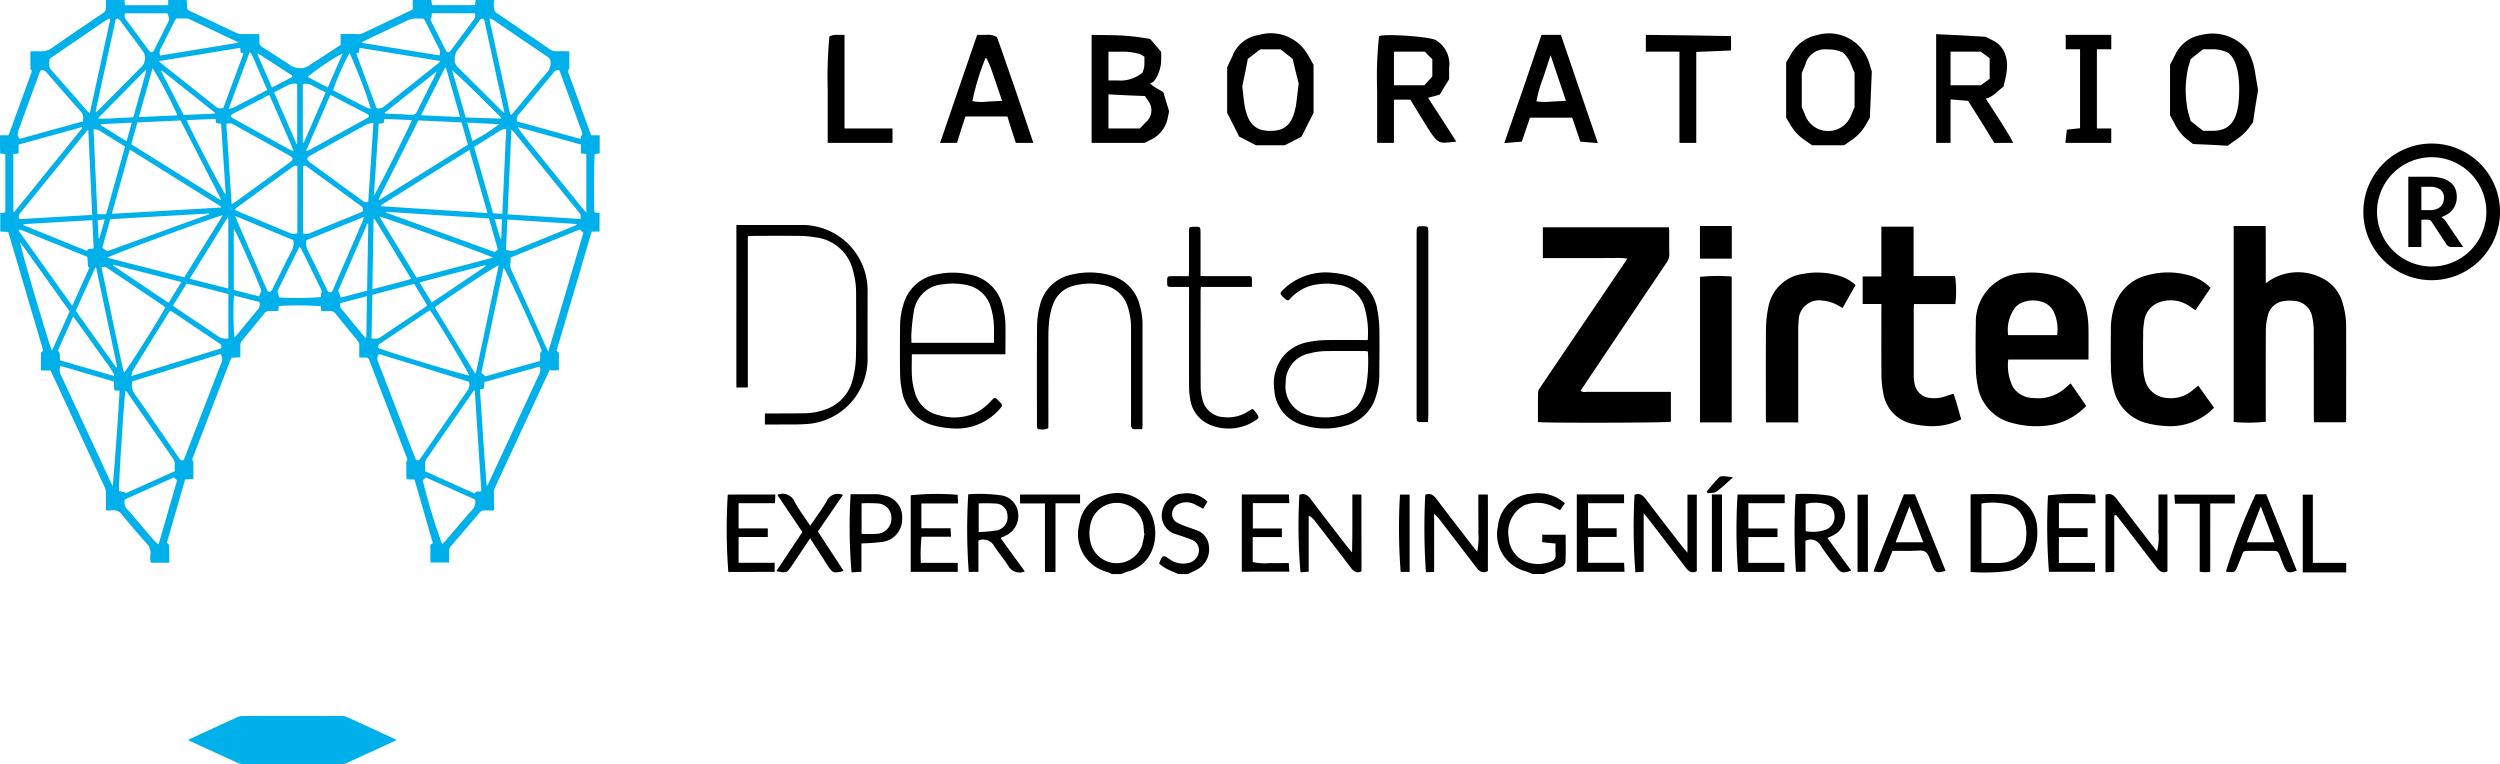<svg xmlns="http://www.w3.org/2000/svg" width="222.84" height="68.113" viewBox="0 0 222.84 68.113">
  <g id="logo_zirtech" data-name="logo zirtech" transform="translate(-596.436 11243.439)">
    <g id="svg-pegado-330252x84" transform="translate(596.434 -11243.439)">
      <g id="Grupo_7710" data-name="Grupo 7710" transform="translate(0.002 0)">
        <g id="Grupo_7705" data-name="Grupo 7705">
          <path id="Trazado_9432" data-name="Trazado 9432" d="M44.05,0a2.294,2.294,0,0,0,.023.922c.119.248.452.4.705.574,1.4.96,2.8,1.911,4.2,2.874a1.021,1.021,0,0,0,.657.2c.358-.016.717,0,1.113,0V6.1c-.2.255-.04.492.045.727q.864,2.391,1.736,4.78c.051.14.108.278.175.449h.75v1.624l-.434.045c-.072.265-.1,4.526-.029,5.21l.452.055v1.655h-.7c-1.049,3.556-2.092,7.09-3.138,10.636.122.07.225.129.219.305-.019.461-.006.922-.006,1.422H48.98c-.279.6-.547,1.172-.814,1.746q-2.023,4.359-4.049,8.717a.971.971,0,0,0-.092.492c.028.495.01.992.01,1.536-.3,0-.559.009-.817,0a.54.54,0,0,0-.484.21q-1.253,1.489-2.53,2.959a.643.643,0,0,0-.166.475c.01.322,0,.646,0,1H38.387c-.009-.1-.025-.208-.026-.314,0-.349.007-.7-.005-1.048-.007-.179.02-.316.235-.347l-1.64-5.679-.726-.046c0-.333-.015-.653,0-.972.015-.24-.077-.488.075-.726.04-.063-.037-.21-.076-.312q-1.054-2.74-2.11-5.479-.584-1.518-1.169-3.036c-.119-.308-.121-.307-.457-.311-.135,0-.269,0-.458,0,0-.342-.016-.65,0-.956a.873.873,0,0,0-.225-.644q-.952-1.132-1.875-2.286a.606.606,0,0,0-.57-.26c-.233.017-.468,0-.722,0-.013-.171-.024-.3-.034-.43a28.33,28.33,0,0,0-3.751-.019c-.012.126-.025.26-.042.436-.26,0-.517.022-.772.009a.524.524,0,0,0-.478.219c-.658.817-1.325,1.624-1.994,2.43a.578.578,0,0,0-.143.407c.007.347,0,.694,0,1.07l-.785.039c-.056.125-.116.247-.165.373q-1.62,4.2-3.237,8.41c-.057.149-.185.3,0,.458.007.006,0,.024,0,.037V42.7l-.733.039-1.625,5.621c.077.1.2.19.2.281.019.484.009.97.009,1.509-.556.022-1.085.007-1.625.01a1.665,1.665,0,0,1-.047-.785,1.165,1.165,0,0,0-.351-.934c-.737-.83-1.462-1.672-2.164-2.532A.919.919,0,0,0,10,45.49a3.994,3.994,0,0,1-.556,0c0-.559,0-1.08,0-1.6a.9.9,0,0,0-.064-.355q-2.4-5.194-4.814-10.382a1.311,1.311,0,0,0-.084-.129H3.652c0-.531-.009-1.026.008-1.521,0-.087.113-.171.187-.275L.734,20.673.025,20.64V18.992l.449-.059V13.727l-.457-.041c-.005-.262-.012-.53-.014-.8s0-.522,0-.826h.75c.06-.149.11-.262.152-.378Q1.82,9.17,2.732,6.656c.061-.169.179-.334-.01-.5-.022-.016-.012-.071-.012-.108,0-.473,0-.946,0-1.466.3,0,.581-.03.861-.008a1.62,1.62,0,0,0,1.105-.331c1.482-1.038,2.979-2.05,4.48-3.06A.54.54,0,0,0,9.442.636c-.017-.21,0-.424.007-.636H11.1c.01.146.019.291.031.461h3.863V0h1.647a4.794,4.794,0,0,1,.031.555.39.39,0,0,0,.263.429c1.4.652,2.793,1.319,4.193,1.973a1.065,1.065,0,0,0,.424.078c.507.009,1.014,0,1.565,0,0,.254.013.464,0,.671a.473.473,0,0,0,.26.484q1.264.8,2.509,1.631a1.461,1.461,0,0,0,.833.252,1.331,1.331,0,0,0,.9-.278c.166-.131.355-.231.532-.347l2.212-1.441V3.037c.523,0,1.019-.014,1.513.007a1,1,0,0,0,.5-.1q1.569-.747,3.141-1.488c.425-.2.848-.406,1.276-.611V0h1.647l.073.46h3.831L42.4,0ZM37.079,41c.263.113.344-.062.442-.2q2.071-3,4.145-6a.813.813,0,0,0,.13-.774l-8-2.467c-.26.3-.143.57-.029.864.622,1.588,1.229,3.183,1.841,4.775Q36.344,39.1,37.079,41ZM11.79,33.992a1.428,1.428,0,0,0,.258,1.185c.742,1.017,1.441,2.067,2.156,3.1q.882,1.279,1.763,2.557c.1.142.191.269.411.166.031-.075.07-.166.105-.258q1.608-4.169,3.22-8.337a.783.783,0,0,0-.035-.848ZM48.881,31.33c1.058-3.588,2.093-7.1,3.118-10.574l-.308-.305-6.183,2.51a1.8,1.8,0,0,1-.006.438,1.2,1.2,0,0,0,.163.844q1.524,3.371,3.039,6.748C48.745,31.079,48.794,31.163,48.881,31.33ZM19.7,18.5c.005-.026.01-.052.015-.078l-8.145-5.087-1.6,5.723ZM43.276,33.54l4.834-1.358c.133-.319-.094-.665.186-.909-.482-1.3-3.21-7.233-3.406-7.4-.665,3.143-1.328,6.28-1.978,9.352Zm-33.23,9.8c.251-2.848.446-5.676.617-8.507l-.481-.051-.038-.776c-.8-.234-1.6-.469-2.4-.7s-1.573-.495-2.371-.673a1.094,1.094,0,0,0,.1.892q2.215,4.74,4.413,9.488C9.937,43.128,9.993,43.236,10.046,43.344ZM43.452,18.989l-1.608-5.625L33.952,18.3l.027.082Zm4.666,13.683-4.937,1.385c-.015.219-.028.4-.039.571l-.357.081c.193,2.881.366,5.742.6,8.606a.8.8,0,0,0,.169-.253q2.249-4.847,4.5-9.693A.945.945,0,0,0,48.118,32.672ZM7.877,11.627,7.8,11.6l-.468.575Q4.6,15.547,1.864,18.917c-.149.183-.266.358-.133.613l6.486-.374C8.1,16.619,7.99,14.123,7.877,11.627Zm37.712-.081c-.116,2.566-.228,5.046-.343,7.558l6.488.417a.584.584,0,0,0-.155-.631q-2.855-3.514-5.7-7.036C45.808,11.771,45.729,11.7,45.59,11.546ZM15.579,42c0-.233-.01-.432,0-.631a.732.732,0,0,0-.152-.484q-2.023-2.918-4.04-5.841c-.053-.077-.122-.143-.195-.229-.115.389-.64,8.708-.581,8.956l.587.128c0,.023,0,.046,0,.069Zm26.74-7.227c-.08.06-.105.07-.118.09q-2.1,3.03-4.188,6.062a.56.56,0,0,0-.11.269c-.015.27-.005.542-.005.814l4.411,1.982c.113-.321.411-.081.6-.231C42.711,40.785,42.517,37.806,42.319,34.773ZM9.051,23.835q.328,1.563.658,3.134c.218,1.037.429,2.075.658,3.11s.411,2.084.688,3.133c.257-.2,3.371-5.15,3.682-5.824-.1-.068-.193-.141-.294-.21q-.806-.544-1.614-1.086-1.6-1.076-3.2-2.154A.522.522,0,0,0,9.051,23.835Zm35.4-.184c-.334.076-5.389,3.443-5.691,3.761l3.583,5.872.074-.022C43.094,30.073,43.769,26.886,44.453,23.651Zm-10.7-5.885.063.056,7.893-4.932-.565-1.979L37.3,10.734Zm-14.106.054.057-.057-3.61-7.025-3.845.177c-.187.673-.363,1.3-.542,1.942Zm.223,1.352c-1.965.605-10.111,3.614-10.3,3.8L16.43,24.72Zm17.271,5.577,6.813-1.785c-.393-.233-9.858-3.648-10.135-3.661Zm8.34-14.564.107.035c.089-.1.182-.187.266-.286.973-1.17,1.937-2.347,2.924-3.506a1.126,1.126,0,0,0,.3-.84.568.568,0,0,0-.264-.522c-1.6-1.079-3.2-2.174-4.794-3.26a3.023,3.023,0,0,0-.308-.162l-.08.057Q44.548,5.944,45.48,10.185ZM20.654,18.191c.16-.092.257-.136.342-.2q2.434-1.769,4.864-3.542c.3-.222.29-.389-.043-.575q-2.5-1.388-5-2.774a.718.718,0,0,0-.64-.06C20.339,13.41,20.483,15.766,20.654,18.191Zm12.634-7.249a2.964,2.964,0,0,0-.638.166c-1.672.914-3.336,1.841-5,2.767-.327.182-.339.36-.04.581.44.326.886.646,1.329.969L32.29,17.87c.151.11.3.232.536.116C32.978,15.681,33.13,13.362,33.288,10.942ZM9.834,1.7l-.072-.055a2.871,2.871,0,0,0-.309.159c-.476.319-.949.645-1.423.968q-1.685,1.148-3.368,2.3c-.091.063-.239.139-.243.215-.015.311-.125.635.13.924C5.64,7.44,6.72,8.683,7.805,9.92a1.686,1.686,0,0,0,.2.166C8.623,7.262,9.229,4.479,9.834,1.7ZM33.566,9.644a.77.77,0,0,0,.624-.114c1.624-1.3,3.256-2.6,4.884-3.894a1.669,1.669,0,0,0,.171-.2L32.05,4.263c-.016.168-.028.29-.04.414l-.25.09ZM21.413,4.264,14.164,5.451c.164.144.251.226.344.3,1.554,1.232,3.112,2.46,4.662,3.7a.716.716,0,0,0,.737.173q.893-2.416,1.8-4.865l-.259-.076C21.435,4.545,21.425,4.423,21.413,4.264ZM38.324,27.646c-1.491,1-2.97,2-4.452,2.989a.279.279,0,0,0-.116.4c1.476.543,7.758,2.439,8.063,2.433C41.76,33.19,39,28.586,38.324,27.646ZM11.713,33.52,19.7,31.056c.122-.275-.04-.373-.2-.481q-2-1.342-4-2.689c-.1-.068-.207-.128-.309-.191a.639.639,0,0,0-.1.092q-1.626,2.619-3.245,5.242A2.059,2.059,0,0,0,11.713,33.52Zm-4.331-22.7a.975.975,0,0,0-.255-.961c-1-1.114-1.979-2.247-2.959-3.378A.45.45,0,0,0,3.6,6.3c-.039.1-.087.21-.13.325q-.4,1.106-.807,2.214c-.349.961-.7,1.921-1.046,2.883a.608.608,0,0,0-.037.308,1.679,1.679,0,0,0,.165.348ZM26.508,14.8a.425.425,0,0,0-.454.1q-2.431,1.772-4.864,3.544a2.9,2.9,0,0,0-.263.258c.17.079.277.134.387.18,1.5.628,3.011,1.249,4.512,1.885a.876.876,0,0,0,.681.022C26.508,18.782,26.508,16.79,26.508,14.8Zm25.271-1.919-5.634-1.554c.374.565.781,1.069,1.188,1.572l1.224,1.514,1.226,1.512c.408.5.813,1.011,1.227,1.511s.783,1,1.252,1.514V13.725l-.483-.044C51.779,13.409,51.779,13.162,51.779,12.882Zm-1.9-6.588a.394.394,0,0,0-.5.14q-1.572,1.9-3.157,3.8a.543.543,0,0,0-.116.593l5.653,1.559c.013-.113,0-.2.031-.23.178-.172.1-.343.034-.531-.3-.793-.585-1.59-.875-2.386Q50.409,7.766,49.875,6.294Zm-22.864,14.5a.806.806,0,0,0,.67-.037c1.079-.449,2.165-.884,3.248-1.326l1.388-.569a.4.4,0,0,0-.19-.531c-.6-.422-1.191-.862-1.784-1.3q-1.434-1.046-2.871-2.088c-.122-.089-.235-.238-.461-.134C27.012,16.8,27.012,18.8,27.012,20.795ZM1.191,18.865l.077.034L7.35,11.392l-.044-.062L1.661,12.89v.791l-.471.05C1.191,15.455,1.191,17.161,1.191,18.865Zm6.6,4.031q-2.9-1.178-5.8-2.359a2.107,2.107,0,0,0-.248-.073c-.008,0-.022.008-.031.016s-.016.018-.06.07l4.789,6.708,1.531-3.4c-.05-.053-.11-.086-.113-.125C7.827,23.464,7.812,23.194,7.791,22.9ZM44.974,10.089c-.625-2.868-1.232-5.647-1.829-8.39-.272-.1-.347.071-.441.2-.617.83-1.222,1.67-1.855,2.489a1.374,1.374,0,0,0-.316.957.837.837,0,0,0,.254.623c1.3,1.276,2.584,2.564,3.875,3.847C44.737,9.888,44.822,9.956,44.974,10.089ZM8.528,9.948l.075.033c.054-.049.109-.1.16-.148l3.866-3.9a1.084,1.084,0,0,0,.1-1.379q-.956-1.292-1.915-2.582a1.837,1.837,0,0,0-.184-.235c-.139-.132-.28-.093-.339.086A1.856,1.856,0,0,0,10.255,2Q9.521,5.359,8.787,8.715C8.7,9.125,8.614,9.537,8.528,9.948Zm12.431,9.3c.077.19.116.293.16.394q1.132,2.623,2.265,5.246c.143.331.284.664.437.991.032.068.119.16.173.155a.429.429,0,0,0,.224-.145.761.761,0,0,0,.106-.2c.557-1.114,1.1-2.232,1.676-3.339a1.458,1.458,0,0,0,.139-.951Zm6.352,2.167a1.416,1.416,0,0,0,.136.916c.577,1.159,1.141,2.324,1.709,3.486a.77.77,0,0,0,.07.132.233.233,0,0,0,.4-.014,1.4,1.4,0,0,0,.093-.2q1.312-3.033,2.623-6.067c.036-.084.057-.174.11-.34ZM15.421,27.25c.143.1.252.184.365.26,1.231.828,2.468,1.646,3.689,2.489a1.114,1.114,0,0,0,.882.157V26.214c-1.233-.318-2.464-.649-3.711-.937ZM36.916,25.3l-3.722.977c-.026,1.312-.052,2.6-.078,3.9.3,0,.533.055.767-.1,1.318-.9,2.645-1.782,3.967-2.674a2.767,2.767,0,0,0,.228-.193Zm-2.492-6.418-.02.063,9.7,3.519.274-.217c-.263-.917-.527-1.838-.795-2.774Zm7.905,25.64L37.97,42.559l-.287.251A54.605,54.605,0,0,0,39.412,48.5c.1-.1.2-.181.28-.28.8-.927,1.583-1.863,2.393-2.78A.91.91,0,0,0,42.329,44.518ZM15.491,42.559l-4.353,1.959a.893.893,0,0,0,.252.927,6.518,6.518,0,0,1,.514.593c.64.749,1.279,1.5,1.924,2.244a2.439,2.439,0,0,0,.308.246l1.652-5.717Zm3.151-23.466-.016-.063-8.792.507L9.12,22.091l.441.3C12.566,21.3,15.6,20.194,18.642,19.093ZM1.8,21.586c.015.515,2.674,9.449,2.833,9.674l1.574-3.5ZM42.262,13.1l1.687,5.9c.2.019.389.038.573.052.073.006.147,0,.257,0,.113-2.515.226-5.011.341-7.559a1.63,1.63,0,0,0-.447.1C43.876,12.09,43.086,12.589,42.262,13.1Zm-32.8,5.991c.565-2.021,1.123-4.017,1.685-6.023-.81-.505-1.586-1-2.374-1.474a1.3,1.3,0,0,0-.435-.072c.117,2.565.231,5.069.345,7.569ZM15.713,1.649a1.824,1.824,0,0,0-.106.154c-.438.868-.871,1.739-1.316,2.6a.776.776,0,0,0-.018.548l6.98-1.144A1.5,1.5,0,0,0,21.1,3.7q-2.095-.992-4.19-1.98a.554.554,0,0,0-.21-.069C16.367,1.645,16.031,1.649,15.713,1.649Zm16.556,2.1.011.072,6.891,1.12a.7.7,0,0,0-.055-.648c-.373-.717-.728-1.445-1.1-2.165-.291-.568-.127-.446-.78-.477a2.119,2.119,0,0,0-1.07.237c-.993.488-2,.952-3,1.426C32.868,3.46,32.569,3.607,32.269,3.751Zm-21.911,29,.089-.025L8.57,23.854l-.075-.008-1.738,3.86Zm-4.985-.626L10.109,33.5l.075-.085a8.294,8.294,0,0,0-.862-1.3c-.294-.432-.605-.852-.909-1.279s-.619-.874-.933-1.307-.6-.864-.957-1.314L5.156,31.262C5.464,31.494,5.255,31.816,5.373,32.123Zm21.9-18.653a2.444,2.444,0,0,0,.322-.111c1.7-.938,3.4-1.882,5.1-2.816.225-.123.273-.274-.005-.411-.659-.324-1.306-.67-1.959-1.008l-1.28-.666Zm-3.251-5c-.075.029-.123.042-.166.064L21.866,9.572c-.364.19-.731.375-1.093.57-.272.146-.269.24,0,.4l.034.017q2.5,1.386,5,2.77a2.884,2.884,0,0,0,.287.122l.06-.06Q25.09,10.937,24.02,8.474ZM20.351,19.421l-.061-.025-3.376,5.448,3.437.873Zm12.843,6.356c1.169-.3,2.3-.587,3.46-.914-1.111-1.811-2.179-3.583-3.266-5.345l-.086.028ZM16.639,10.711c.4.981,3.252,6.427,3.483,6.638-.139-2.129-.276-4.223-.414-6.325l-.43-.054c-.023-.124-.043-.23-.069-.373Zm16.695,6.714c.331-.467,3.32-6.443,3.372-6.721L34.264,10.6l-.073.372-.437.058C33.615,13.141,33.478,15.24,33.334,17.425Zm-8.446,9.09a28.465,28.465,0,0,0,3.722-.036,1.03,1.03,0,0,1,.033-.363.347.347,0,0,0-.035-.346q-.862-1.762-1.726-3.523c-.041-.083-.1-.157-.176-.278-.658,1.326-1.3,2.607-1.929,3.89a.287.287,0,0,0-.021.175C24.789,26.185,24.837,26.334,24.888,26.515ZM45.1,22.248a1.118,1.118,0,0,0,1.086-.075q2.419-.986,4.843-1.965c.123-.05.244-.106.366-.16,0-.026-.005-.053-.007-.079l-6.162-.4C45.186,20.507,45.144,21.395,45.1,22.248ZM8.348,22.135q-.055-1.229-.111-2.51l-6.142.355c0,.029-.007.058-.01.087l5.675,2.3C7.858,22.074,8.121,22.234,8.348,22.135Zm24.48-2.192-.084-.022q-1.31,3.03-2.621,6.06l.075,0c.054.172.108.343.172.543l2.354-.617C32.758,23.905,32.792,21.923,32.827,19.942ZM38.488,1.182c-.01.146.022.284-.033.361-.134.185-.036.321.04.473q.6,1.185,1.194,2.369c.173.342.309.363.528.07.671-.9,1.335-1.8,2.006-2.7a.543.543,0,0,0,.1-.571Zm-27.345.007a.572.572,0,0,0,.086.547c.686.917,1.363,1.84,2.048,2.757.174.234.33.216.466-.052q.635-1.247,1.258-2.5a.453.453,0,0,0,.074-.241,4.716,4.716,0,0,0-.141-.512ZM39.751,6.041l-.08-.01c-.7,1.4-1.423,2.789-2.13,4.244l3.465.156C40.576,8.926,40.164,7.483,39.751,6.041ZM15.815,10.279A38.053,38.053,0,0,0,13.6,6.07c-.4,1.445-.8,2.876-1.22,4.365Zm5.026,15.565,2.244.57.214-.48c-.312-.928-2.272-5.355-2.459-5.537ZM33.051,9.685a44.407,44.407,0,0,0-1.891-4.958,22.475,22.475,0,0,0-1.465,3.3.281.281,0,0,0,.054.049C30.73,8.585,31.711,9.1,32.7,9.6A1.689,1.689,0,0,0,33.051,9.685ZM23.82,8.018c-.469-1.08-.913-2.108-1.362-3.133a1.494,1.494,0,0,0-.2-.245L20.384,9.7a2.542,2.542,0,0,0,.437-.12c.687-.349,1.37-.708,2.054-1.064ZM40.3,6.252l1.212,4.218c1.069.036,2.088.071,3.108.1.009,0,.02-.013.026-.022a.359.359,0,0,0,.018-.063C43.234,9.073,41.822,7.62,40.3,6.252ZM13.046,6.3l-.063-.059-4.21,4.263.035.075c1.023,0,2.042-.084,3.074-.122C12.275,9.055,12.66,7.678,13.046,6.3Zm1.977,20.692,1.145-1.853-6.074-1.547-.028.064ZM43.291,23.73l-.048-.093c-1.935.517-3.879,1-5.841,1.543l1.09,1.78ZM24.435,8.24l2.011,4.62.045-.019V7.475a1.613,1.613,0,0,0-.578.01C25.417,7.707,24.942,7.976,24.435,8.24Zm-5.307,1.884.037-.077L14.441,6.3l-.066.049,2,3.9Zm7.866,2.586.082.016,1.951-4.487c-.422-.218-.819-.4-1.189-.623a1.1,1.1,0,0,0-.844-.108ZM34.3,10.041l.022.081c.758.036,1.517.051,2.271.117a.52.52,0,0,0,.6-.342c.524-1.075,1.07-2.139,1.606-3.208a2.568,2.568,0,0,0,.1-.3Zm-13.44,16.3a25.963,25.963,0,0,0,.043,3.75c.08-.09.156-.17.227-.256.61-.741,1.211-1.49,1.832-2.222a.7.7,0,0,0,.156-.7ZM32.57,30.121l.082-.028c.019-1.214.039-2.427.059-3.695l-2.368.622a.512.512,0,0,0,.112.537c.361.429.714.865,1.071,1.3ZM26.046,6.862c0-.04,0-.079.005-.119L23,4.761l-.059.051,1.3,2.989Zm4.5-2.107a20.365,20.365,0,0,0-3.127,2.1l1.8.941ZM42.115,12.58a15.752,15.752,0,0,0,2.373-1.514l-2.844-.134C41.809,11.508,41.961,12.043,42.115,12.58ZM9.009,11.065c-.009.029-.019.057-.028.087.758.476,1.514.957,2.307,1.438l.454-1.656Zm35.085,8.446c.181.631.343,1.191.5,1.751l.088-.01c.021-.559.041-1.117.063-1.7Zm-34.755.037-.633.073c.028.567.055,1.093.082,1.62l.069.012Z" transform="translate(-0.002 0)" fill="#00b0ea"/>
        </g>
        <path id="Trazado_9433" data-name="Trazado 9433" d="M41.053,80.943l-1.283.592c-1.038.478-2.078.953-3.115,1.435a1.168,1.168,0,0,1-.505.119q-4.392-.006-8.785-.007a1.1,1.1,0,0,1-.443-.09c-1.42-.646-2.837-1.3-4.255-1.954-.057-.026-.11-.061-.187-.105.1-.054.172-.1.251-.137q2.067-.952,4.136-1.9a1.174,1.174,0,0,1,.472-.1q4.426-.009,8.851,0a1.016,1.016,0,0,1,.412.08q2.131.971,4.254,1.956C40.915,80.856,40.968,80.893,41.053,80.943Z" transform="translate(-5.703 -14.975)" fill="#00b0ea"/>
        <g id="Grupo_7706" data-name="Grupo 7706" transform="translate(65.638 20.052)">
          <path id="Trazado_9434" data-name="Trazado 9434" d="M90.291,12.771h.467q2.693,0,5.385,0a5.834,5.834,0,0,1,5.844,5.85c0,2.021-.015,4.042,0,6.063A5.805,5.805,0,0,1,96.753,30.5c-1.011.084-2.032.045-3.049.06-.28,0-.56,0-.872,0v-.989H93.3c1.032,0,2.063,0,3.095-.017a5.591,5.591,0,0,0,1.865-.351,3.738,3.738,0,0,0,2.419-2.742,8.794,8.794,0,0,0,.27-1.965c.035-1.893.013-3.787.012-5.681a7.216,7.216,0,0,0-.285-2.008,3.886,3.886,0,0,0-3.32-2.932,9.157,9.157,0,0,0-1.432-.129c-1.4-.017-2.8-.007-4.2,0-.124,0-.248.015-.413.027V27.257H90.29C90.291,22.221,90.291,17.834,90.291,12.771Z" transform="translate(-90.29 -12.77)"/>
          <path id="Trazado_9435" data-name="Trazado 9435" d="M124.174,27.174h-8.339c0,.7-.032,1.362.011,2.018a6.428,6.428,0,0,0,.253,1.368,2.815,2.815,0,0,0,2.163,2.052,4.678,4.678,0,0,0,3.152-.162,4.62,4.62,0,0,0,1.48-1.11c.327-.357.341-.355.692,0,.03.03.061.06.09.09.257.269.26.316.013.6a5.068,5.068,0,0,1-4.31,1.75,7.588,7.588,0,0,1-1.544-.242,3.849,3.849,0,0,1-2.892-3.159,8.3,8.3,0,0,1-.158-1.555c-.021-1.384-.013-2.769,0-4.154a6.523,6.523,0,0,1,.294-1.918,3.726,3.726,0,0,1,2.934-2.689,6.789,6.789,0,0,1,2.941,0,3.7,3.7,0,0,1,2.963,2.761,6.724,6.724,0,0,1,.252,1.54C124.2,25.268,124.174,26.186,124.174,27.174Zm-1.017-1.018v-1.2a6.646,6.646,0,0,0-.26-1.88,2.776,2.776,0,0,0-2.14-2.063,5.923,5.923,0,0,0-2.148-.073,2.809,2.809,0,0,0-2.586,2.363,16.706,16.706,0,0,0-.225,1.97c-.026.289,0,.583,0,.884Z" transform="translate(-100.194 -15.651)"/>
          <path id="Trazado_9436" data-name="Trazado 9436" d="M179.13,25.917a8.137,8.137,0,0,0-.269-2.856,2.807,2.807,0,0,0-2.373-2.081,5.537,5.537,0,0,0-2.392.081,3.925,3.925,0,0,0-1.849,1.141c-.21.223-.258.219-.487.026-.519-.434-.517-.486-.032-.931a5.442,5.442,0,0,1,4.388-1.365,6.074,6.074,0,0,1,.959.16,3.767,3.767,0,0,1,2.906,3.084,10.136,10.136,0,0,1,.189,1.933c.024,1.341,0,2.684-.008,4.026A6,6,0,0,1,179.84,31a3.715,3.715,0,0,1-2.6,2.516,6.533,6.533,0,0,1-3.843-.011,3.453,3.453,0,0,1-2.594-3.161,3.84,3.84,0,0,1,.855-3.047,3.8,3.8,0,0,1,2.142-1.2,8.326,8.326,0,0,1,1.551-.176c1.1-.026,2.2-.008,3.306-.008Zm.011,1.012a2.794,2.794,0,0,0-.294-.035c-1.187,0-2.374-.019-3.56.008a5.857,5.857,0,0,0-1.334.2,2.607,2.607,0,0,0-2.132,2.6A2.629,2.629,0,0,0,173.9,32.63a5.712,5.712,0,0,0,2.972-.033,2.512,2.512,0,0,0,1.6-1.176,5.187,5.187,0,0,0,.5-1.25A13.342,13.342,0,0,0,179.141,26.929Z" transform="translate(-122.855 -15.655)"/>
          <path id="Trazado_9437" data-name="Trazado 9437" d="M136.3,33.762a1.308,1.308,0,0,1-.787.1c-.147,0-.223-.106-.228-.254,0-.1,0-.2,0-.3,0-2.882-.014-5.763.011-8.645a7.505,7.505,0,0,1,.242-1.8,3.647,3.647,0,0,1,2.954-2.812,6.8,6.8,0,0,1,3.269.066,3.649,3.649,0,0,1,2.673,2.636,6.192,6.192,0,0,1,.263,1.8q0,4.428,0,8.857c0,.124-.013.249-.024.436a7.258,7.258,0,0,1-.8,0c-.072-.007-.162-.142-.188-.235a1.433,1.433,0,0,1-.013-.379q0-4.195,0-8.39a5.939,5.939,0,0,0-.262-1.795,2.8,2.8,0,0,0-2.3-2.059,5.541,5.541,0,0,0-2.6.092,2.589,2.589,0,0,0-1.78,1.621,6.465,6.465,0,0,0-.347,1.433,13.669,13.669,0,0,0-.077,1.69c-.007,2.486,0,4.972,0,7.458C136.3,33.448,136.3,33.615,136.3,33.762Z" transform="translate(-108.494 -15.649)"/>
          <path id="Trazado_9438" data-name="Trazado 9438" d="M156.729,18.4c-.559,0-1.051,0-1.544,0-.379,0-.4-.028-.407-.416,0-.057,0-.113,0-.17.014-.328.045-.366.369-.372.367-.007.735,0,1.1,0h.452c.01-.17.024-.305.025-.441,0-.834,0-2.707,0-3.541,0-.386.03-.41.406-.421.624-.017.624-.017.625.626V17.42c.174.008.323.021.472.021q1.781,0,3.562,0l.3,0c.149,0,.243.067.245.226,0,.223,0,.445,0,.729-1.534.01-3.025,0-4.545.006-.012.155-.03.277-.03.4,0,2.826-.007,5.653.006,8.48a4.5,4.5,0,0,0,.158,1.128,2.031,2.031,0,0,0,1.952,1.6,3.278,3.278,0,0,0,2.173-.549c.354-.237.372-.229.636.127.327.441.325.5-.139.776a4.283,4.283,0,0,1-3.864.36,2.911,2.911,0,0,1-1.859-2.392,6.014,6.014,0,0,1-.092-1.095q-.011-4.134,0-8.268Z" transform="translate(-116.381 -12.877)"/>
          <path id="Trazado_9439" data-name="Trazado 9439" d="M193.128,30.412h-.75c-.18,0-.248-.106-.255-.269,0-.1,0-.2,0-.3V13.517c0-.542.033-.573.576-.56.434.011.467.042.468.5,0,.876,0,.92,0,1.8q0,7.267,0,14.534C193.165,29.98,193.143,30.173,193.128,30.412Z" transform="translate(-131.49 -12.845)"/>
        </g>
        <g id="Grupo_7707" data-name="Grupo 7707" transform="translate(137.086 20.142)">
          <path id="Trazado_9441" data-name="Trazado 9441" d="M198.791,30.485c0-.895-.007-1.77.007-2.645a.77.77,0,0,1,.154-.379q2.7-4,5.416-8,1.129-1.667,2.255-3.334c.039-.057.071-.118.127-.214a6.687,6.687,0,0,0-1.265-.043c-.41-.011-.819,0-1.23,0h-5.026V13.122H210.46c.011.117.03.237.031.357,0,.678-.009,1.357.007,2.035a1.216,1.216,0,0,1-.231.744q-3.267,4.85-6.52,9.709c-.384.572-.767,1.146-1.163,1.737a.682.682,0,0,0,.5.089q3.519.005,7.038,0h.52v2.665C210.353,30.555,199.413,30.584,198.791,30.485Z" transform="translate(-198.789 -13.008)"/>
          <path id="Trazado_9442" data-name="Trazado 9442" d="M305.808,18.043a4.641,4.641,0,0,1,4.941-.5,3.491,3.491,0,0,1,1.934,2.342,7.09,7.09,0,0,1,.289,2.132c.007,2.67,0,5.34,0,8.01,0,.125-.014.25-.023.4h-2.842c-.006-.162-.017-.327-.017-.492,0-2.557,0-5.114-.007-7.671a5.6,5.6,0,0,0-.134-1.216,1.739,1.739,0,0,0-1.658-1.444,3.381,3.381,0,0,0-.884.023,1.672,1.672,0,0,0-1.416,1.291,5.406,5.406,0,0,0-.176,1.335c-.016,2.543-.008,5.086-.008,7.629v.5a14.991,14.991,0,0,1-2.858.021V12.93H305.8c0,.653.006.478.008,1.135s0,1.3,0,1.949S305.808,17.335,305.808,18.043Z" transform="translate(-240.932 -12.93)"/>
          <path id="Trazado_9443" data-name="Trazado 9443" d="M274.374,27.662h-7.154a4.321,4.321,0,0,0,.4,2.417,2.178,2.178,0,0,0,1.853,1.013,3.638,3.638,0,0,0,2.921-.971c.114-.1.233-.2.39-.332l1.383,2a5.6,5.6,0,0,1-3.415,1.75,8.06,8.06,0,0,1-3.19-.226,4.063,4.063,0,0,1-3.06-3.279,8.5,8.5,0,0,1-.171-1.6c-.024-1.341-.03-2.685,0-4.026a4.333,4.333,0,0,1,2.474-4.035,4.591,4.591,0,0,1,1.757-.426,7.569,7.569,0,0,1,2.564.182,4.021,4.021,0,0,1,3.1,3.326,7.057,7.057,0,0,1,.14,1.26C274.388,25.676,274.374,26.635,274.374,27.662Zm-2.8-2.174a3.625,3.625,0,0,0-.286-2.055,1.706,1.706,0,0,0-1.1-.924,2.574,2.574,0,0,0-1.623.035,1.791,1.791,0,0,0-.675.416,3.316,3.316,0,0,0-.678,2.528Z" transform="translate(-225.299 -15.756)"/>
          <path id="Trazado_9444" data-name="Trazado 9444" d="M249.071,19.927H247.4V17.475h1.667V13.038h2.873v4.4h3.7a10.126,10.126,0,0,1,.024,2.5h-3.688c-.009.176-.022.314-.022.451q0,2.966,0,5.932a3.387,3.387,0,0,0,.067.671,1.532,1.532,0,0,0,1.488,1.32,3.013,3.013,0,0,0,1.291-.162c.213-.074.428-.141.7-.229.265.757.461,1.525.687,2.29a5.722,5.722,0,0,1-3.054.589,7.46,7.46,0,0,1-1.294-.189,3.3,3.3,0,0,1-2.587-2.667,8.141,8.141,0,0,1-.176-1.679c-.021-1.935-.008-3.87-.008-5.805C249.071,20.307,249.071,20.153,249.071,19.927Z" transform="translate(-218.456 -12.974)"/>
          <path id="Trazado_9445" data-name="Trazado 9445" d="M292.34,29.975l1.409,1.973a5.4,5.4,0,0,1-4.365,1.625,7.937,7.937,0,0,1-1.462-.21,4.054,4.054,0,0,1-3.111-3.027,7.821,7.821,0,0,1-.249-1.8c-.038-1.213-.016-2.429-.009-3.643a6.483,6.483,0,0,1,.267-1.837,4.038,4.038,0,0,1,2.969-2.91,6.887,6.887,0,0,1,4,.083,4.017,4.017,0,0,1,1.649,1.043l-1.349,1.988-.533-.367a2.972,2.972,0,0,0-2.511-.4,2.065,2.065,0,0,0-1.532,1.834,5.666,5.666,0,0,0-.082.968c-.01,1-.017,2.006,0,3.008a4.737,4.737,0,0,0,.155,1.127,2.131,2.131,0,0,0,2.014,1.65,2.918,2.918,0,0,0,2.271-.723C292.018,30.245,292.158,30.129,292.34,29.975Z" transform="translate(-233.484 -15.747)"/>
          <path id="Trazado_9446" data-name="Trazado 9446" d="M240.9,21.016l-1.154,2.041c-.172-.093-.319-.17-.462-.251a3.175,3.175,0,0,0-1.325-.4,1.814,1.814,0,0,0-2.129,1.775,7.873,7.873,0,0,0-.04.8q0,3.879,0,7.758v.519h-2.862c-.008-.155-.021-.294-.021-.432,0-2.628-.014-5.257.008-7.885a9.51,9.51,0,0,1,.208-1.93,3.638,3.638,0,0,1,3.158-3,6.712,6.712,0,0,1,3.062.153A3.778,3.778,0,0,1,240.9,21.016Z" transform="translate(-212.589 -15.75)"/>
          <path id="Trazado_9447" data-name="Trazado 9447" d="M225.879,33.47h-2.828V20.5a15.265,15.265,0,0,1,2.828-.028Z" transform="translate(-208.605 -15.963)"/>
          <path id="Trazado_9448" data-name="Trazado 9448" d="M225.879,12.937v2.907h-2.837V12.937Z" transform="translate(-208.602 -12.933)"/>
        </g>
        <g id="Grupo_7709" data-name="Grupo 7709" transform="translate(64.777 42.445)">
          <g id="Grupo_7708" data-name="Grupo 7708" transform="translate(0 1.515)">
            <path id="Trazado_9450" data-name="Trazado 9450" d="M143.417,60.018a3.42,3.42,0,0,0-.373-.173,3.476,3.476,0,0,1-2.507-4.3,3.057,3.057,0,0,1,2.274-2.562,3.416,3.416,0,0,1,3.6.9c1.425,1.491,1.3,5.152-1.556,5.913a5.389,5.389,0,0,0-.584.228Zm2.922-3.63-.043-.01c-.009-.165-.01-.333-.03-.5a2.4,2.4,0,0,0-4.754-.229,3.491,3.491,0,0,0,.077,1.759,2.4,2.4,0,0,0,4.526.086A8.787,8.787,0,0,0,146.339,56.388Z" transform="translate(-109.102 -52.812)"/>
            <path id="Trazado_9451" data-name="Trazado 9451" d="M208.137,60.018a4.394,4.394,0,0,0-.578-.237,3.409,3.409,0,0,1-2.489-4.06,3.175,3.175,0,0,1,3.045-2.865,3.564,3.564,0,0,1,2.917.853l-.432.622-.613-.321a3.13,3.13,0,0,0-2.281-.219,1.94,1.94,0,0,0-.4.157,2.759,2.759,0,0,0-1.277,2.869,2.428,2.428,0,0,0,1.892,2.224,3.2,3.2,0,0,0,1.751-.085c.357-.112.576-.291.533-.71-.031-.3-.006-.605-.006-.944l-1.188-.121v-.662H211.1c0,.836.021,1.636-.018,2.432a.686.686,0,0,1-.374.452c-.511.235-1.048.414-1.575.615Z" transform="translate(-136.321 -52.812)"/>
            <path id="Trazado_9452" data-name="Trazado 9452" d="M152.778,60.018c-.365-.162-.738-.305-1.091-.49a5.194,5.194,0,0,1-.618-.442c.284-.759.348-.793.922-.4a2.061,2.061,0,0,0,1.688.35A1.173,1.173,0,0,0,154.615,58a.981.981,0,0,0-.685-1.05c-.41-.181-.849-.3-1.27-.455a1.725,1.725,0,0,1-1.313-2.066,1.884,1.884,0,0,1,1.773-1.573,2.587,2.587,0,0,1,2.261.713L155,54.2c-.279-.146-.5-.268-.732-.38a1.6,1.6,0,0,0-1.442-.049.979.979,0,0,0-.6.9.842.842,0,0,0,.51.794,5.914,5.914,0,0,0,.65.283c.31.119.631.209.936.338a1.64,1.64,0,0,1,1.192,1.52,2.02,2.02,0,0,1-1.063,2.015c-.266.145-.545.267-.817.4Z" transform="translate(-112.528 -52.812)"/>
            <path id="Trazado_9453" data-name="Trazado 9453" d="M328.367,59.877h-3.872V52.943h.9v6.079h2.976Z" transform="translate(-184.014 -52.813)"/>
            <path id="Trazado_9454" data-name="Trazado 9454" d="M179.3,59.788c-.476.2-.73-.043-.98-.372-1.046-1.378-2.105-2.747-3.163-4.118a1.521,1.521,0,0,0-.562-.479v4.993l-.73.051a48.308,48.308,0,0,1-.1-6.9c.454-.186.74.016,1.014.378,1.041,1.382,2.1,2.748,3.159,4.12.129.166.267.326.526.641.01-.716.02-1.265.023-1.814s0-1.091,0-1.636v-1.72h.807Q179.3,56.372,179.3,59.788Z" transform="translate(-122.721 -52.813)"/>
            <path id="Trazado_9455" data-name="Trazado 9455" d="M297.454,54.806v5.017l-.781.04V52.951c.484-.187.76.063,1.024.412.988,1.306,1.989,2.6,2.986,3.9.172.225.351.446.579.735a4.593,4.593,0,0,0,.126-1.7c.025-.545.006-1.092.006-1.638V52.929h.8v6.852c-.479.212-.737-.045-.982-.366q-1.3-1.7-2.6-3.389c-.329-.428-.665-.851-1-1.276Z" transform="translate(-173.774 -52.813)"/>
            <path id="Trazado_9456" data-name="Trazado 9456" d="M277.819,52.908c1.014,0,1.962-.05,2.9.011A3.135,3.135,0,0,1,283.756,56a4.729,4.729,0,0,1-.093,1.338,2.986,2.986,0,0,1-2.495,2.413,16.676,16.676,0,0,1-3.35.087C277.819,57.512,277.819,55.249,277.819,52.908Zm.963,6.119c.669,0,1.262.033,1.85-.007a2.268,2.268,0,0,0,2.129-2.189c.156-1.516-.429-2.677-1.575-3.006a5.93,5.93,0,0,0-2.4-.089Z" transform="translate(-166.944 -52.813)"/>
            <path id="Trazado_9457" data-name="Trazado 9457" d="M228.79,58.119V52.944h.832v6.821c-.486.247-.76-.014-1.022-.357q-1.531-2.009-3.073-4.01c-.169-.221-.35-.434-.641-.794v5.214l-.739.043a52.287,52.287,0,0,1-.075-6.9c.464-.2.743.037,1.011.39,1.045,1.38,2.106,2.749,3.163,4.122C228.38,57.647,228.531,57.812,228.79,58.119Z" transform="translate(-143.152 -52.813)"/>
            <path id="Trazado_9458" data-name="Trazado 9458" d="M195.957,54.63v5.195l-.73.035a57.325,57.325,0,0,1-.06-6.906c.463-.187.746.039,1.015.394,1,1.324,2.017,2.636,3.029,3.951.171.222.351.438.588.732a6.3,6.3,0,0,0,.1-1.734c.018-.545,0-1.091,0-1.636V52.934h.849c.009,2.284.006,4.568,0,6.825-.552.255-.812-.04-1.07-.377q-1.617-2.121-3.246-4.234C196.321,55,196.181,54.871,195.957,54.63Z" transform="translate(-132.902 -52.813)"/>
            <path id="Trazado_9459" data-name="Trazado 9459" d="M126.7,56.809l2.159,2.97a1.135,1.135,0,0,1-1.471-.488c-.378-.6-.854-1.141-1.238-1.74a1.117,1.117,0,0,0-1.422-.519v2.792h-.862a51.111,51.111,0,0,1-.045-6.916,14.718,14.718,0,0,1,2.808.08,1.789,1.789,0,0,1,1.632,1.542,1.936,1.936,0,0,1-1.153,2.085C126.986,56.68,126.857,56.736,126.7,56.809Zm-1.949-.53a12.866,12.866,0,0,0,1.64-.153,1.2,1.2,0,0,0,.922-1.343,1.075,1.075,0,0,0-1.061-1.047,13.235,13.235,0,0,0-1.5-.011Z" transform="translate(-102.292 -52.812)"/>
            <path id="Trazado_9460" data-name="Trazado 9460" d="M251.475,56.809l2.12,2.909c-.762.258-.947.21-1.355-.343-.465-.629-.948-1.247-1.375-1.9a1.023,1.023,0,0,0-1.351-.42v2.767h-.843a56.578,56.578,0,0,1-.037-6.926,14.921,14.921,0,0,1,2.871.115,1.688,1.688,0,0,1,1.507,1.477,1.894,1.894,0,0,1-1.089,2.111C251.8,56.665,251.666,56.719,251.475,56.809Zm-1.938-.613a3.413,3.413,0,0,0,1.865-.159,1.221,1.221,0,0,0,.7-1.211,1.063,1.063,0,0,0-.816-1.038,3.322,3.322,0,0,0-1.752-.017Z" transform="translate(-153.362 -52.813)"/>
            <path id="Trazado_9461" data-name="Trazado 9461" d="M316.875,52.911h.94l2.726,6.81c-.759.258-.9.2-1.166-.427-.037-.087-.066-.177-.1-.265-.524-1.255-.159-1.055-1.605-1.074-.545-.007-1.09,0-1.634.009a1.263,1.263,0,0,0-.253.064c-.15.369-.31.758-.467,1.15-.287.724-.286.725-1.094.629A50.757,50.757,0,0,1,316.875,52.911Zm1.678,4.28c-.411-1.074-.788-2.061-1.225-3.2l-1.241,3.2Z" transform="translate(-180.591 -52.813)"/>
            <path id="Trazado_9462" data-name="Trazado 9462" d="M265.078,52.913h.983q1.363,3.4,2.732,6.826c-.823.228-.913.179-1.208-.526-.171-.409-.273-.942-.587-1.168-.288-.206-.819-.083-1.243-.089-.564-.009-1.128,0-1.7,0-.181.457-.338.849-.494,1.241-.284.712-.284.712-1.2.6C263.219,57.484,264.173,55.232,265.078,52.913Zm-.738,4.275H266.8c-.41-1.068-.792-2.058-1.23-3.2Z" transform="translate(-160.146 -52.813)"/>
            <path id="Trazado_9463" data-name="Trazado 9463" d="M92.993,52.934c-.013.28-.022.487-.035.773H89.717v2.247h2.6v.767h-2.6v2.3h3.212v.809H88.8a50.157,50.157,0,0,1-.05-6.893Z" transform="translate(-88.657 -52.813)"/>
            <path id="Trazado_9464" data-name="Trazado 9464" d="M240.058,52.933h4.2v.776H241.02v2.248h2.595v.766h-2.6v2.3h3.214v.809H240.1A50.474,50.474,0,0,1,240.058,52.933Z" transform="translate(-149.955 -52.813)"/>
            <path id="Trazado_9465" data-name="Trazado 9465" d="M165.227,59.813V52.93h4.2c.012.236.023.46.038.772h-3.255v2.256H168.8v.766h-2.6v2.23a5.28,5.28,0,0,0,1.591.087c.519.02,1.039,0,1.621,0,.019.267.035.488.054.767Z" transform="translate(-119.315 -52.813)"/>
            <path id="Trazado_9466" data-name="Trazado 9466" d="M215.519,52.924h4.213v.784H216.52v2.235h2.552v.77h-2.546v2.309h3.208c.015.3.026.524.04.8h-4.253C215.519,57.514,215.519,55.249,215.519,52.924Z" transform="translate(-139.746 -52.813)"/>
            <path id="Trazado_9467" data-name="Trazado 9467" d="M119.48,59.024v.8h-4.194V53a22.3,22.3,0,0,1,4.184-.043c.011.214.022.439.039.769h-3.27v2.216h2.6c.015.277.027.477.042.753h-2.625a14.107,14.107,0,0,0-.062,2.329Z" transform="translate(-98.887 -52.812)"/>
            <path id="Trazado_9468" data-name="Trazado 9468" d="M291.672,55.936v.782h-2.56v2.309h3.219v.792h-4.106a53.423,53.423,0,0,1-.086-6.812,21.7,21.7,0,0,1,4.209-.051c.01.214.021.439.036.747h-3.27v2.232Z" transform="translate(-170.367 -52.812)"/>
            <path id="Trazado_9469" data-name="Trazado 9469" d="M98.8,56.276,96.571,52.97a1.132,1.132,0,0,1,1.517.569c.391.726.895,1.393,1.408,2.175.252-.363.465-.665.672-.97a14,14,0,0,0,.782-1.187,1.092,1.092,0,0,1,1.465-.587l-2.233,3.262,2.3,3.513c-.923.227-.99.2-1.44-.5-.5-.776-1-1.551-1.548-2.41-.58.866-1.113,1.666-1.649,2.463-.427.636-.456.645-1.364.465C97.253,58.6,98.009,57.463,98.8,56.276Z" transform="translate(-92.057 -52.813)"/>
            <path id="Trazado_9470" data-name="Trazado 9470" d="M106.522,52.906c.824,0,1.6-.006,2.384,0a2.667,2.667,0,0,1,.559.1,1.941,1.941,0,0,1,1.647,2.084A2.023,2.023,0,0,1,109.4,57.15a18.135,18.135,0,0,1-1.916.14v2.531l-.878.047A47.993,47.993,0,0,1,106.522,52.906Zm.976,3.532a11.317,11.317,0,0,0,1.487-.012,1.367,1.367,0,0,0,1.172-1.387,1.271,1.271,0,0,0-1.223-1.312,13.041,13.041,0,0,0-1.438-.01C107.5,54.635,107.5,55.518,107.5,56.438Z" transform="translate(-95.477 -52.813)"/>
            <path id="Trazado_9471" data-name="Trazado 9471" d="M135,59.836h-.939V53.729h-2.223v-.794h5.353v.779H135Z" transform="translate(-105.695 -52.813)"/>
            <path id="Trazado_9472" data-name="Trazado 9472" d="M309.422,59.827c-.249.018-.387.037-.526.034a3.88,3.88,0,0,1-.409-.053V53.754h-2.2c-.024-.309-.041-.535-.061-.811h5.391v.789h-2.192Z" transform="translate(-177.19 -52.813)"/>
            <path id="Trazado_9473" data-name="Trazado 9473" d="M258.494,59.827h-.925V52.948h.922C258.5,55.207,258.493,57.488,258.494,59.827Z" transform="translate(-156.773 -52.813)"/>
            <path id="Trazado_9474" data-name="Trazado 9474" d="M235.291,59.821h-.9V52.929h.9Z" transform="translate(-146.576 -52.813)"/>
            <path id="Trazado_9475" data-name="Trazado 9475" d="M190.394,59.825h-.8a51.123,51.123,0,0,1-.061-6.886h.86Z" transform="translate(-129.522 -52.813)"/>
          </g>
          <path id="Trazado_9476" data-name="Trazado 9476" d="M259.778,50.976c-.515.454-.965.9-1.472,1.269-.192.14-.516.1-.78.138-.027-.052-.055-.1-.081-.156.346-.406.68-.823,1.042-1.214C258.666,50.82,258.948,50.832,259.778,50.976Z" transform="translate(-170.085 -50.868)"/>
        </g>
      </g>
      <g id="Grupo_7712" data-name="Grupo 7712" transform="translate(210.664 12.795)">
        <path id="Trazado_9477" data-name="Trazado 9477" d="M327.827,12.929a6.09,6.09,0,1,0,6.09,6.09A6.09,6.09,0,0,0,327.827,12.929Zm0,10.962a4.872,4.872,0,1,1,4.872-4.872A4.872,4.872,0,0,1,327.827,23.891Z" transform="translate(-321.738 -12.929)"/>
        <g id="Grupo_7711" data-name="Grupo 7711" transform="translate(4.007 2.958)">
          <path id="Trazado_9478" data-name="Trazado 9478" d="M325.7,18.812v2.446h-1.164V15h1.91a4.014,4.014,0,0,1,1.1.132,2.081,2.081,0,0,1,.748.37,1.442,1.442,0,0,1,.429.569,1.883,1.883,0,0,1,.136.73,1.91,1.91,0,0,1-.093.6,1.71,1.71,0,0,1-.269.511,1.832,1.832,0,0,1-.433.4,2.289,2.289,0,0,1-.586.278,1.165,1.165,0,0,1,.382.359l1.568,2.313h-1.049a.512.512,0,0,1-.257-.06.532.532,0,0,1-.18-.173l-1.316-2a.464.464,0,0,0-.162-.16.569.569,0,0,0-.262-.047h-.5Zm0-.835h.727a1.777,1.777,0,0,0,.574-.083,1.084,1.084,0,0,0,.4-.227.9.9,0,0,0,.236-.345,1.2,1.2,0,0,0,.077-.438.89.89,0,0,0-.315-.732,1.5,1.5,0,0,0-.958-.256H325.7v2.081Z" transform="translate(-324.539 -14.997)"/>
        </g>
      </g>
    </g>
    <g id="Grupo_8850" data-name="Grupo 8850" transform="translate(13 3)">
      <path id="Trazado_21760" data-name="Trazado 21760" d="M626.344-393.4a2.981,2.981,0,0,0-2.374,1.882l-.471,1.005v4.063l.535,1.048.535,1.069.749.385.748.385h2.566l.748-.385.749-.385.535-1.069.535-1.048v-4.277l-.535-.941A3.778,3.778,0,0,0,626.344-393.4Zm2.459,1.711.535.428.257,1.091.278,1.091-.15,1.262c-.214,2.16-.855,2.973-2.374,2.973-1.476,0-2.139-.77-2.374-2.823l-.128-1.155.257-1.219.235-1.219.556-.428.556-.428h1.8Z" transform="translate(69.322 -10849.927)"/>
      <path id="Trazado_21761" data-name="Trazado 21761" d="M859.323-393.316a3.511,3.511,0,0,0-2.4,1.732l-.428.727v4.919l.449.748a4.181,4.181,0,0,0,1.155,1.219l.706.492h2.866l.706-.492a4.18,4.18,0,0,0,1.155-1.219l.428-.748.086-2.053.086-2.074-.235-.749A3.748,3.748,0,0,0,859.323-393.316Zm2.246,1.583a2.784,2.784,0,0,1,.706,1.048l.321.77v3.037l-.3.706a2.19,2.19,0,0,1-4.106,0l-.3-.706v-3.037l.321-.77a1.809,1.809,0,0,1,2.032-1.326A2.786,2.786,0,0,1,861.568-391.734Z" transform="translate(-113.85 -10850.014)"/>
      <path id="Trazado_21762" data-name="Trazado 21762" d="M1019.323-393.294a3.143,3.143,0,0,0-2.4,1.839l-.428.834v4.491l.449.834a4.236,4.236,0,0,0,1.026,1.283l.577.449,1.54.064,1.54.086.727-.513a4.859,4.859,0,0,0,1.133-1.027l.406-.556.214-1.433.235-1.433-.235-1.39a6.331,6.331,0,0,0-.663-2.117A4.01,4.01,0,0,0,1019.323-393.294Zm2.352,1.6c.642.449,1.005,1.668.984,3.315,0,2.588-.706,3.636-2.374,3.636h-.834l-.556-.428-.556-.449-.235-.791a10.054,10.054,0,0,1-.214-1.967,10.054,10.054,0,0,1,.214-1.967l.235-.791.556-.449.556-.428h.877A2.905,2.905,0,0,1,1021.675-391.69Z" transform="translate(-239.632 -10850.035)"/>
      <path id="Trazado_21763" data-name="Trazado 21763" d="M457.15-392.85a40.172,40.172,0,0,0-.15,4.812v4.662h5.774v-1.283H458.5V-393h-.6A1.344,1.344,0,0,0,457.15-392.85Z" transform="translate(200.214 -10850.33)"/>
      <path id="Trazado_21764" data-name="Trazado 21764" d="M505.554-388.466c-.855,2.5-1.6,4.683-1.647,4.812l-.107.278h1.518l.364-1.176.385-1.176h3.743l.364,1.176.385,1.176h1.561L510.558-388c-.877-2.524-1.625-4.684-1.689-4.812a1.651,1.651,0,0,0-.941-.192h-.813Zm2.5,1.411a4.291,4.291,0,0,1-1.369-.043,22.253,22.253,0,0,1,1.176-3.849c.064-.128.428.706.791,1.818l.684,2.01Z" transform="translate(163.423 -10850.33)"/>
      <path id="Trazado_21765" data-name="Trazado 21765" d="M567-388.188v4.812h4.726l.47-.235a2.751,2.751,0,0,0,1.561-1.861l.15-.727-.257-.834-.257-.855-.684-.406c-.385-.235-.556-.428-.428-.428.385,0,.92-1.155.92-2.01v-.749l-.492-.577-.492-.577-1.069-.171a21.821,21.821,0,0,0-2.588-.171L567-393Zm4.3-3.1.406.235v.577a2.031,2.031,0,0,1-.171.834,3.043,3.043,0,0,1-2.2.706H568.5V-391.5h1.2A5.321,5.321,0,0,1,571.3-391.289Zm.748,4.17a1.4,1.4,0,0,1-.235,1.925l-.513.535h-2.8V-387.7l1.625.086,1.625.064Z" transform="translate(113.739 -10850.33)"/>
      <path id="Trazado_21766" data-name="Trazado 21766" d="M686.171-392.785a34.2,34.2,0,0,0-.171,4.833v4.662h1.5v-3.849h1.454l1.133,1.839c1.219,1.989,1.326,2.074,2.31,1.967l.663-.064-1.262-1.967-1.262-1.946.513-.128.535-.15.406-.684.428-.684v-1.027a2.48,2.48,0,0,0-1.219-2.481C690.512-392.785,686.406-393.042,686.171-392.785Zm4.406,1.711.342.321v1.54l-.364.406-.342.385H687.5v-2.994h2.759Z" transform="translate(20.188 -10850.417)"/>
      <path id="Trazado_21767" data-name="Trazado 21767" d="M740.668-388.167,739-383.355l.791-.064.77-.064.364-1.069.364-1.069h3.764l.364,1.069.364,1.069.77.064.791.064-1.647-4.812L744.047-393h-1.732Zm2.545,1.112a5.469,5.469,0,0,1-1.347-.021,11.418,11.418,0,0,1,.6-2.1l.663-2.01.684,2.032.684,2.032Z" transform="translate(-21.478 -10850.33)"/>
      <path id="Trazado_21768" data-name="Trazado 21768" d="M798-392.251v.748h2.994v8.127h1.5v-8.105l1.561-.064,1.54-.064v-1.283l-3.785-.064L798-393Z" transform="translate(-67.86 -10850.33)"/>
      <path id="Trazado_21769" data-name="Trazado 21769" d="M919-388.445v4.833h1.283v-3.871l.791.064.77.064,1.176,1.861,1.155,1.882h1.689l-.257-.492c-.15-.257-.684-1.133-1.219-1.967l-.962-1.476.257-.086a3,3,0,0,0,.791-.556l.535-.449.193-.834c.342-1.518-.064-2.716-1.112-3.251l-.684-.342-2.2-.128L919-393.3Zm4.363-3.015.406.3v1.839l-.406.3-.385.278h-2.695v-2.994h2.695Z" transform="translate(-162.983 -10850.095)"/>
      <path id="Trazado_21770" data-name="Trazado 21770" d="M972.921-392.358v.642H974.2v7.036l-.577.064-.6.064-.064.577-.064.6h4.085v-1.283H975.7v-7.057h1.283V-393h-4.063Z" transform="translate(-205.356 -10850.33)"/>
    </g>
  </g>
</svg>
